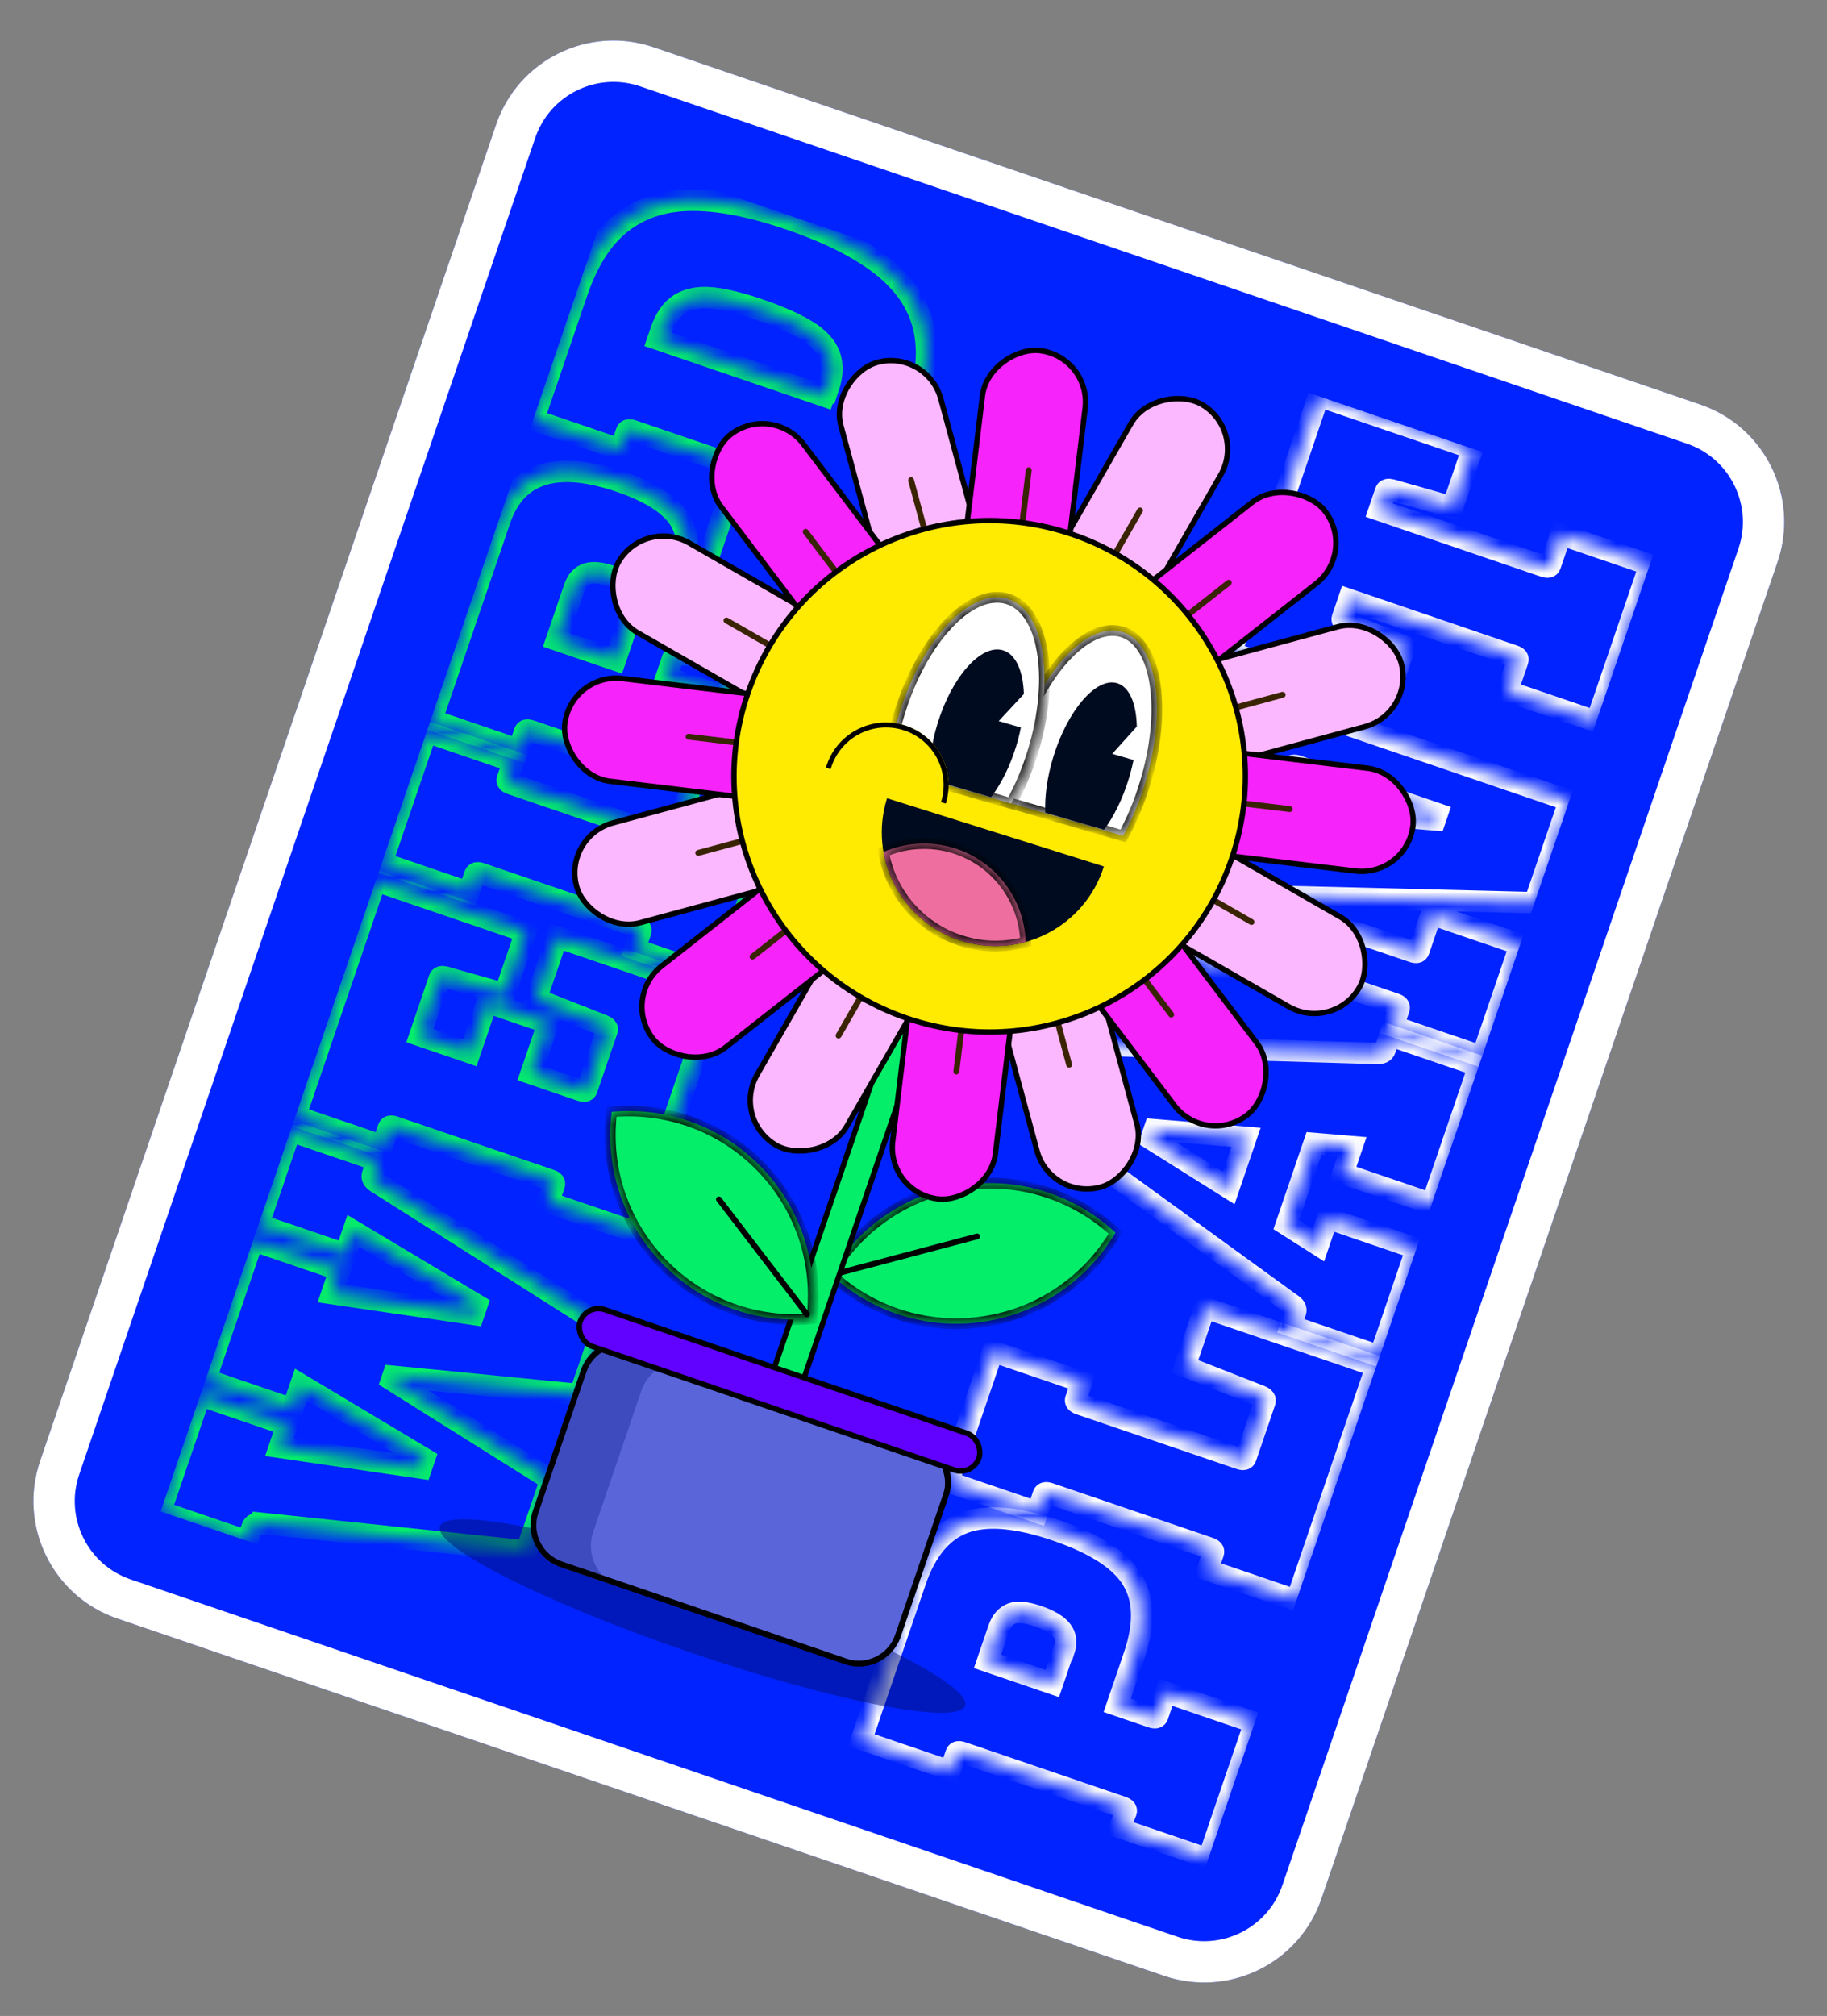 <svg width="126" height="139" viewBox="0 0 126 139" fill="none" xmlns="http://www.w3.org/2000/svg">
<rect x="0" y="0" width="126" height="139" fill="#808080" stroke="none"/>
<g clip-path="url(#clip0_26_59073)">
<g clip-path="url(#clip1_26_59073)">
<path d="M34.214 8.588C35.74 4.117 40.601 1.729 45.072 3.255L117.258 27.891C121.729 29.416 124.117 34.278 122.591 38.749L91.14 130.904C89.614 135.375 84.753 137.763 80.282 136.237L8.096 111.602C3.625 110.076 1.237 105.214 2.763 100.743L34.214 8.588Z" fill="#0123FF"/>
<path fill-rule="evenodd" clip-rule="evenodd" d="M116.337 30.589L44.151 5.954C41.17 4.936 37.929 6.528 36.912 9.509L5.462 101.664C4.444 104.645 6.036 107.886 9.017 108.903L81.203 133.539C84.183 134.556 87.424 132.964 88.442 129.983L119.892 37.828C120.91 34.847 119.318 31.606 116.337 30.589ZM45.072 3.255C40.601 1.729 35.74 4.117 34.214 8.588L2.763 100.743C1.237 105.214 3.625 110.076 8.096 111.602L80.282 136.237C84.753 137.763 89.614 135.375 91.14 130.904L122.591 38.749C124.117 34.278 121.729 29.416 117.258 27.891L45.072 3.255Z" fill="white"/>
<g clip-path="url(#clip2_26_59073)">
<mask id="path-3-inside-1_26_59073" fill="white">
<path d="M17.943 105.024L36.302 106.952L37.982 102.031L26.515 94.84L39.985 96.16L41.598 91.433L25.965 81.519C25.714 81.361 25.622 81.185 25.696 80.969L26.02 80.02L20.024 77.974L17.822 84.427L23.817 86.473L24.362 84.876L32.89 89.979L32.669 90.627L22.889 89.193L23.442 87.574L17.446 85.528L14.175 95.111L20.171 97.157L20.746 95.474L29.273 100.577L29.052 101.224L19.272 99.79L19.795 98.258L13.8 96.212L11.067 104.219L17.063 106.265L17.394 105.294C17.46 105.1 17.641 105.017 17.936 105.045L17.943 105.024Z"/>
<path d="M37.813 82.909L43.809 84.955L49.466 68.379L38.429 64.612L36.97 68.885L41.632 70.717C41.829 70.809 41.909 70.908 41.865 71.038L40.48 75.095C40.428 75.246 40.304 75.276 40.066 75.195L36.625 74.021L37.811 70.546L33.587 69.104L32.401 72.579L28.96 71.405L30.3 67.477C30.345 67.347 30.469 67.317 30.681 67.365L34.808 68.533L36.267 64.26L25.91 60.725L20.371 76.956L26.367 79.002L26.779 77.794C26.831 77.642 26.955 77.613 27.194 77.694L37.959 81.368C38.197 81.449 38.278 81.549 38.226 81.7L37.813 82.909Z"/>
<path d="M43.775 65.441L49.77 67.487L52.849 58.465L46.854 56.419L46.441 57.628C46.39 57.779 46.265 57.809 46.027 57.727L35.262 54.053C35.023 53.972 34.943 53.873 34.995 53.721L35.407 52.513L29.412 50.467L26.333 59.488L32.328 61.535L32.741 60.326C32.792 60.175 32.917 60.145 33.155 60.226L43.92 63.9C44.159 63.982 44.239 64.081 44.187 64.232L43.775 65.441Z"/>
<path d="M57.055 45.027C57.904 44.546 58.535 43.7 58.955 42.47C59.493 40.895 59.365 39.598 58.578 38.559C57.792 37.519 56.377 36.651 54.333 35.953L50.177 34.535L48.247 40.189L50.632 41.003C51.279 41.224 51.568 41.492 51.465 41.794C51.391 42.01 51.018 42.099 50.38 42.074L46.506 41.836L46.977 40.455C47.589 38.663 47.595 37.196 46.997 36.052C46.398 34.908 44.971 33.963 42.757 33.207C38.362 31.707 35.588 32.592 34.476 35.851L29.769 49.643L35.764 51.689L36.177 50.48C36.228 50.329 36.353 50.3 36.591 50.381L47.356 54.055C47.595 54.136 47.675 54.236 47.623 54.387L47.211 55.596L53.207 57.642L56.286 48.62L50.29 46.574L49.877 47.782C49.826 47.933 49.702 47.963 49.463 47.882L45.954 46.684L46.396 45.389C46.462 45.195 46.643 45.112 46.938 45.14L53.856 45.598C55.193 45.693 56.282 45.51 57.131 45.029L57.055 45.027ZM43.661 41.926L42.438 45.508L38.384 44.125L39.607 40.542C39.791 40.002 40.094 39.672 40.516 39.551C40.937 39.43 41.485 39.496 42.2 39.74C42.916 39.985 43.39 40.267 43.616 40.609C43.841 40.951 43.879 41.398 43.695 41.937L43.661 41.926Z"/>
<path d="M54.216 34.847L60.211 36.894L63.202 28.131C63.939 25.973 64.085 24.095 63.683 22.487C63.28 20.88 62.31 19.489 60.779 18.291C59.248 17.094 57.136 16.036 54.445 15.118C51.822 14.223 49.539 13.781 47.629 13.804C45.719 13.827 44.127 14.368 42.827 15.394C41.526 16.42 40.52 18.028 39.783 20.187L36.793 28.95L42.789 30.996L43.201 29.787C43.253 29.636 43.377 29.606 43.615 29.688L54.38 33.361C54.619 33.443 54.699 33.542 54.648 33.694L54.216 34.847ZM57.027 26.722L56.828 27.305L45.382 23.398L45.58 22.816C45.882 21.931 46.322 21.31 46.901 20.953C47.479 20.596 48.21 20.46 49.094 20.545C49.978 20.63 51.063 20.904 52.392 21.357C53.789 21.834 54.876 22.325 55.661 22.81C56.447 23.295 56.976 23.861 57.215 24.497C57.455 25.133 57.424 25.894 57.122 26.779L57.027 26.722Z"/>
</mask>
<path d="M17.943 105.024L36.302 106.952L37.982 102.031L26.515 94.84L39.985 96.16L41.598 91.433L25.965 81.519C25.714 81.361 25.622 81.185 25.696 80.969L26.02 80.02L20.024 77.974L17.822 84.427L23.817 86.473L24.362 84.876L32.89 89.979L32.669 90.627L22.889 89.193L23.442 87.574L17.446 85.528L14.175 95.111L20.171 97.157L20.746 95.474L29.273 100.577L29.052 101.224L19.272 99.79L19.795 98.258L13.8 96.212L11.067 104.219L17.063 106.265L17.394 105.294C17.46 105.1 17.641 105.017 17.936 105.045L17.943 105.024Z" stroke="#04EE6A" stroke-width="1.479" mask="url(#path-3-inside-1_26_59073)"/>
<path d="M37.813 82.909L43.809 84.955L49.466 68.379L38.429 64.612L36.97 68.885L41.632 70.717C41.829 70.809 41.909 70.908 41.865 71.038L40.48 75.095C40.428 75.246 40.304 75.276 40.066 75.195L36.625 74.021L37.811 70.546L33.587 69.104L32.401 72.579L28.96 71.405L30.3 67.477C30.345 67.347 30.469 67.317 30.681 67.365L34.808 68.533L36.267 64.26L25.91 60.725L20.371 76.956L26.367 79.002L26.779 77.794C26.831 77.642 26.955 77.613 27.194 77.694L37.959 81.368C38.197 81.449 38.278 81.549 38.226 81.7L37.813 82.909Z" stroke="#04EE6A" stroke-width="1.479" mask="url(#path-3-inside-1_26_59073)"/>
<path d="M43.775 65.441L49.77 67.487L52.849 58.465L46.854 56.419L46.441 57.628C46.39 57.779 46.265 57.809 46.027 57.727L35.262 54.053C35.023 53.972 34.943 53.873 34.995 53.721L35.407 52.513L29.412 50.467L26.333 59.488L32.328 61.535L32.741 60.326C32.792 60.175 32.917 60.145 33.155 60.226L43.92 63.9C44.159 63.982 44.239 64.081 44.187 64.232L43.775 65.441Z" stroke="#04EE6A" stroke-width="1.479" mask="url(#path-3-inside-1_26_59073)"/>
<path d="M57.055 45.027C57.904 44.546 58.535 43.7 58.955 42.47C59.493 40.895 59.365 39.598 58.578 38.559C57.792 37.519 56.377 36.651 54.333 35.953L50.177 34.535L48.247 40.189L50.632 41.003C51.279 41.224 51.568 41.492 51.465 41.794C51.391 42.01 51.018 42.099 50.38 42.074L46.506 41.836L46.977 40.455C47.589 38.663 47.595 37.196 46.997 36.052C46.398 34.908 44.971 33.963 42.757 33.207C38.362 31.707 35.588 32.592 34.476 35.851L29.769 49.643L35.764 51.689L36.177 50.48C36.228 50.329 36.353 50.3 36.591 50.381L47.356 54.055C47.595 54.136 47.675 54.236 47.623 54.387L47.211 55.596L53.207 57.642L56.286 48.62L50.29 46.574L49.877 47.782C49.826 47.933 49.702 47.963 49.463 47.882L45.954 46.684L46.396 45.389C46.462 45.195 46.643 45.112 46.938 45.14L53.856 45.598C55.193 45.693 56.282 45.51 57.131 45.029L57.055 45.027ZM43.661 41.926L42.438 45.508L38.384 44.125L39.607 40.542C39.791 40.002 40.094 39.672 40.516 39.551C40.937 39.43 41.485 39.496 42.2 39.74C42.916 39.985 43.39 40.267 43.616 40.609C43.841 40.951 43.879 41.398 43.695 41.937L43.661 41.926Z" stroke="#04EE6A" stroke-width="1.479" mask="url(#path-3-inside-1_26_59073)"/>
<path d="M54.216 34.847L60.211 36.894L63.202 28.131C63.939 25.973 64.085 24.095 63.683 22.487C63.28 20.88 62.31 19.489 60.779 18.291C59.248 17.094 57.136 16.036 54.445 15.118C51.822 14.223 49.539 13.781 47.629 13.804C45.719 13.827 44.127 14.368 42.827 15.394C41.526 16.42 40.52 18.028 39.783 20.187L36.793 28.95L42.789 30.996L43.201 29.787C43.253 29.636 43.377 29.606 43.615 29.688L54.38 33.361C54.619 33.443 54.699 33.542 54.648 33.694L54.216 34.847ZM57.027 26.722L56.828 27.305L45.382 23.398L45.58 22.816C45.882 21.931 46.322 21.31 46.901 20.953C47.479 20.596 48.21 20.46 49.094 20.545C49.978 20.63 51.063 20.904 52.392 21.357C53.789 21.834 54.876 22.325 55.661 22.81C56.447 23.295 56.976 23.861 57.215 24.497C57.455 25.133 57.424 25.894 57.122 26.779L57.027 26.722Z" stroke="#04EE6A" stroke-width="1.479" mask="url(#path-3-inside-1_26_59073)"/>
<mask id="path-4-inside-2_26_59073" fill="white">
<path d="M77.186 126.09L83.33 128.187L86.541 118.779L80.397 116.682L79.846 118.297C79.794 118.447 79.668 118.476 79.423 118.393L77.05 117.583L78.218 114.16C78.945 112.028 78.916 110.287 78.094 108.926C77.273 107.564 75.515 106.435 72.827 105.517C70.139 104.6 68.015 104.428 66.498 104.992C64.98 105.556 63.858 106.903 63.13 109.035L59.376 120.036L65.519 122.133L65.931 120.927C65.982 120.776 66.109 120.748 66.353 120.831L77.385 124.596C77.629 124.679 77.712 124.779 77.66 124.93L77.186 126.09ZM73.338 113.84L72.574 116.079L68.106 114.554L68.87 112.315C69.061 111.756 69.375 111.406 69.777 111.255C70.18 111.104 70.782 111.165 71.585 111.439C72.388 111.713 72.938 112.045 73.233 112.434C73.529 112.824 73.564 113.292 73.38 113.831L73.338 113.84Z"/>
<path d="M83.273 108.255L89.417 110.352L94.927 94.205L83.093 90.166L81.712 94.214L86.972 96.274C87.209 96.379 87.285 96.5 87.233 96.651L85.925 100.483C85.874 100.634 85.747 100.663 85.503 100.58L74.472 96.815C74.227 96.731 74.145 96.631 74.196 96.48L74.608 95.275L68.464 93.178L65.392 102.177L71.536 104.274L71.948 103.068C71.999 102.918 72.126 102.889 72.37 102.972L83.401 106.737C83.646 106.82 83.728 106.921 83.677 107.071L83.273 108.255Z"/>
<path d="M89.019 91.42L95.162 93.517L97.697 86.089L91.553 83.992L90.921 85.844L88.711 84.44L90.622 78.843L93.236 79.062L92.604 80.913L98.748 83.01L101.996 73.494L95.852 71.397L95.521 72.366C95.455 72.56 95.271 72.642 94.963 72.632L75.671 72.058L73.445 78.581L89.062 89.921C89.32 90.08 89.415 90.257 89.349 90.451L89.019 91.42ZM85.933 78.42L84.743 81.908L79.383 78.541L79.604 77.895L85.933 78.42Z"/>
<path d="M96.07 70.759L102.213 72.856L104.851 65.127L98.707 63.03L97.855 65.528C97.804 65.678 97.677 65.707 97.433 65.624L87.449 62.216L87.596 61.786L105.836 62.242L108.238 55.202L90.714 49.221C90.47 49.138 90.387 49.038 90.439 48.887L90.85 47.681L84.706 45.584L82.362 52.452L88.506 54.549L89.065 52.913C89.116 52.762 89.243 52.733 89.487 52.817L99.122 56.105L98.975 56.535L81.473 55.057L78.196 64.659L84.34 66.756L84.752 65.551C84.803 65.4 84.93 65.371 85.174 65.454L96.205 69.219C96.45 69.302 96.532 69.403 96.481 69.553L96.07 70.759Z"/>
<path d="M103.953 47.659L110.097 49.755L113.786 38.948L107.642 36.851L106.922 38.961C106.87 39.111 106.744 39.14 106.499 39.057L95.119 35.173L95.56 33.881C95.604 33.752 95.731 33.723 95.948 33.773L100.175 34.976L101.556 30.928L90.944 27.306L84.904 45.004L95.517 48.625L96.898 44.578L92.817 42.945C92.615 42.852 92.533 42.751 92.577 42.622L93.018 41.331L104.398 45.214C104.642 45.298 104.725 45.398 104.673 45.549L103.953 47.659Z"/>
</mask>
<path d="M77.186 126.09L83.33 128.187L86.541 118.779L80.397 116.682L79.846 118.297C79.794 118.447 79.668 118.476 79.423 118.393L77.05 117.583L78.218 114.16C78.945 112.028 78.916 110.287 78.094 108.926C77.273 107.564 75.515 106.435 72.827 105.517C70.139 104.6 68.015 104.428 66.498 104.992C64.98 105.556 63.858 106.903 63.13 109.035L59.376 120.036L65.519 122.133L65.931 120.927C65.982 120.776 66.109 120.748 66.353 120.831L77.385 124.596C77.629 124.679 77.712 124.779 77.66 124.93L77.186 126.09ZM73.338 113.84L72.574 116.079L68.106 114.554L68.87 112.315C69.061 111.756 69.375 111.406 69.777 111.255C70.18 111.104 70.782 111.165 71.585 111.439C72.388 111.713 72.938 112.045 73.233 112.434C73.529 112.824 73.564 113.292 73.38 113.831L73.338 113.84Z" stroke="white" stroke-width="1.479" mask="url(#path-4-inside-2_26_59073)"/>
<path d="M83.273 108.255L89.417 110.352L94.927 94.205L83.093 90.166L81.712 94.214L86.972 96.274C87.209 96.379 87.285 96.5 87.233 96.651L85.925 100.483C85.874 100.634 85.747 100.663 85.503 100.58L74.472 96.815C74.227 96.731 74.145 96.631 74.196 96.48L74.608 95.275L68.464 93.178L65.392 102.177L71.536 104.274L71.948 103.068C71.999 102.918 72.126 102.889 72.37 102.972L83.401 106.737C83.646 106.82 83.728 106.921 83.677 107.071L83.273 108.255Z" stroke="white" stroke-width="1.479" mask="url(#path-4-inside-2_26_59073)"/>
<path d="M89.019 91.42L95.162 93.517L97.697 86.089L91.553 83.992L90.921 85.844L88.711 84.44L90.622 78.843L93.236 79.062L92.604 80.913L98.748 83.01L101.996 73.494L95.852 71.397L95.521 72.366C95.455 72.56 95.271 72.642 94.963 72.632L75.671 72.058L73.445 78.581L89.062 89.921C89.32 90.08 89.415 90.257 89.349 90.451L89.019 91.42ZM85.933 78.42L84.743 81.908L79.383 78.541L79.604 77.895L85.933 78.42Z" stroke="white" stroke-width="1.479" mask="url(#path-4-inside-2_26_59073)"/>
<path d="M96.07 70.759L102.213 72.856L104.851 65.127L98.707 63.03L97.855 65.528C97.804 65.678 97.677 65.707 97.433 65.624L87.449 62.216L87.596 61.786L105.836 62.242L108.238 55.202L90.714 49.221C90.47 49.138 90.387 49.038 90.439 48.887L90.85 47.681L84.706 45.584L82.362 52.452L88.506 54.549L89.065 52.913C89.116 52.762 89.243 52.733 89.487 52.817L99.122 56.105L98.975 56.535L81.473 55.057L78.196 64.659L84.34 66.756L84.752 65.551C84.803 65.4 84.93 65.371 85.174 65.454L96.205 69.219C96.45 69.302 96.532 69.403 96.481 69.553L96.07 70.759Z" stroke="white" stroke-width="1.479" mask="url(#path-4-inside-2_26_59073)"/>
<path d="M103.953 47.659L110.097 49.755L113.786 38.948L107.642 36.851L106.922 38.961C106.87 39.111 106.744 39.14 106.499 39.057L95.119 35.173L95.56 33.881C95.604 33.752 95.731 33.723 95.948 33.773L100.175 34.976L101.556 30.928L90.944 27.306L84.904 45.004L95.517 48.625L96.898 44.578L92.817 42.945C92.615 42.852 92.533 42.751 92.577 42.622L93.018 41.331L104.398 45.214C104.642 45.298 104.725 45.398 104.673 45.549L103.953 47.659Z" stroke="white" stroke-width="1.479" mask="url(#path-4-inside-2_26_59073)"/>
</g>
<g clip-path="url(#clip3_26_59073)">
<path d="M66.562 117.608C66.09 118.993 57.597 117.348 47.592 113.934C37.588 110.519 29.861 106.629 30.334 105.244C30.806 103.86 39.3 105.505 49.304 108.919C59.308 112.334 67.035 116.224 66.562 117.608Z" fill="#000F71" fill-opacity="0.48"/>
<g clip-path="url(#clip4_26_59073)">
<g clip-path="url(#clip5_26_59073)">
<mask id="path-6-inside-3_26_59073" fill="white">
<path fill-rule="evenodd" clip-rule="evenodd" d="M57.279 87.853C60.006 90.391 63.818 91.714 67.791 91.136C71.765 90.557 75.041 88.202 76.932 84.992C74.204 82.455 70.393 81.131 66.419 81.71C62.446 82.288 59.17 84.643 57.279 87.853Z"/>
</mask>
<path fill-rule="evenodd" clip-rule="evenodd" d="M57.279 87.853C60.006 90.391 63.818 91.714 67.791 91.136C71.765 90.557 75.041 88.202 76.932 84.992C74.204 82.455 70.393 81.131 66.419 81.71C62.446 82.288 59.17 84.643 57.279 87.853Z" fill="#04EE6A"/>
<path d="M57.279 87.853L56.96 87.665L56.809 87.921L57.027 88.124L57.279 87.853ZM76.932 84.992L77.251 85.18L77.401 84.924L77.184 84.722L76.932 84.992ZM67.738 90.77C63.88 91.331 60.179 90.047 57.53 87.582L57.027 88.124C59.833 90.734 63.755 92.097 67.845 91.502L67.738 90.77ZM76.614 84.805C74.777 87.922 71.596 90.208 67.738 90.77L67.845 91.502C71.934 90.906 75.305 88.482 77.251 85.18L76.614 84.805ZM66.472 82.076C70.331 81.514 74.031 82.799 76.68 85.263L77.184 84.722C74.378 82.111 70.455 80.749 66.366 81.344L66.472 82.076ZM57.597 88.041C59.434 84.923 62.615 82.637 66.472 82.076L66.366 81.344C62.277 81.939 58.906 84.363 56.96 87.665L57.597 88.041Z" fill="black" mask="url(#path-6-inside-3_26_59073)"/>
<path d="M57.731 87.81L67.39 85.25" stroke="black" stroke-width="0.397" stroke-linecap="round"/>
<rect x="61.801" y="69.701" width="2.168" height="33.839" transform="rotate(18.844 61.801 69.701)" fill="#04EE6A" stroke="black" stroke-width="0.37"/>
<mask id="path-10-inside-4_26_59073" fill="white">
<path fill-rule="evenodd" clip-rule="evenodd" d="M55.99 90.936C52.28 91.277 48.454 89.994 45.663 87.107C42.873 84.22 41.72 80.353 42.185 76.657C45.895 76.317 49.721 77.599 52.512 80.486C55.303 83.373 56.456 87.24 55.99 90.936Z"/>
</mask>
<path fill-rule="evenodd" clip-rule="evenodd" d="M55.99 90.936C52.28 91.277 48.454 89.994 45.663 87.107C42.873 84.22 41.72 80.353 42.185 76.657C45.895 76.317 49.721 77.599 52.512 80.486C55.303 83.373 56.456 87.24 55.99 90.936Z" fill="#04EE6A"/>
<path d="M55.99 90.936L56.357 90.982L56.32 91.277L56.024 91.304L55.99 90.936ZM42.185 76.657L41.819 76.611L41.856 76.316L42.152 76.289L42.185 76.657ZM45.929 86.85C48.639 89.653 52.353 90.899 55.956 90.568L56.024 91.304C52.207 91.655 48.27 90.335 45.398 87.364L45.929 86.85ZM42.552 76.703C42.1 80.293 43.219 84.047 45.929 86.85L45.398 87.364C42.526 84.393 41.34 80.413 41.819 76.611L42.552 76.703ZM52.246 80.743C49.536 77.94 45.822 76.694 42.219 77.025L42.152 76.289C45.968 75.939 49.906 77.258 52.778 80.229L52.246 80.743ZM55.623 90.89C56.075 87.3 54.956 83.546 52.246 80.743L52.778 80.229C55.65 83.2 56.836 87.18 56.357 90.982L55.623 90.89Z" fill="black" mask="url(#path-10-inside-4_26_59073)"/>
<path d="M55.657 90.625L49.579 82.695" stroke="black" stroke-width="0.397" stroke-linecap="round"/>
</g>
<g clip-path="url(#clip6_26_59073)">
<rect x="41.163" y="91.832" width="26.429" height="15.973" rx="2.86" transform="rotate(18.844 41.163 91.832)" fill="#5965D9" stroke="black" stroke-width="0.37"/>
<path fill-rule="evenodd" clip-rule="evenodd" d="M48.05 93.987C46.47 93.475 44.767 94.324 44.229 95.901L40.918 105.604C40.374 107.196 41.224 108.926 42.816 109.469L58.295 114.752C58.28 114.747 58.265 114.742 58.249 114.737L38.651 108.048C37.06 107.505 36.21 105.774 36.753 104.183L40.064 94.48C40.608 92.888 42.338 92.038 43.93 92.581L48.05 93.987Z" fill="#3E4BBF"/>
<path fill-rule="evenodd" clip-rule="evenodd" d="M63.399 99.646L43.801 92.957C42.417 92.485 40.912 93.224 40.44 94.608L37.128 104.311C36.656 105.695 37.395 107.2 38.779 107.672L58.377 114.361C59.761 114.833 61.266 114.094 61.739 112.71L65.05 103.007C65.522 101.623 64.783 100.118 63.399 99.646ZM43.929 92.581C42.338 92.038 40.607 92.888 40.064 94.48L36.752 104.183C36.209 105.774 37.059 107.505 38.651 108.048L58.249 114.737C59.841 115.28 61.572 114.43 62.115 112.838L65.426 103.135C65.969 101.544 65.119 99.813 63.528 99.27L43.929 92.581Z" fill="black"/>
<rect x="40.438" y="89.869" width="29.068" height="2.676" rx="1.338" transform="rotate(18.844 40.438 89.869)" fill="#6101FF" stroke="black" stroke-width="0.37"/>
</g>
<g clip-path="url(#clip7_26_59073)">
<g clip-path="url(#clip8_26_59073)">
<rect x="44.432" y="35.66" width="58.912" height="7.134" rx="3.567" transform="rotate(29.864 44.432 35.66)" fill="#FCB8FF" stroke="black" stroke-width="0.37"/>
<rect x="85.962" y="29.653" width="58.912" height="7.134" rx="3.567" transform="rotate(119.864 85.962 29.653)" fill="#FCB8FF" stroke="black" stroke-width="0.37"/>
<rect x="63.952" y="24.056" width="58.912" height="7.134" rx="3.567" transform="rotate(74.864 63.952 24.056)" fill="#FCB8FF" stroke="black" stroke-width="0.37"/>
<rect x="97.566" y="49.173" width="58.912" height="7.134" rx="3.567" transform="rotate(164.864 97.566 49.173)" fill="#FCB8FF" stroke="black" stroke-width="0.37"/>
<rect x="93.572" y="38.038" width="58.912" height="7.134" rx="3.567" transform="rotate(141.864 93.572 38.038)" fill="#F723FB" stroke="black" stroke-width="0.37"/>
<rect x="97.019" y="60.483" width="58.912" height="7.134" rx="3.567" transform="rotate(-173.136 97.019 60.483)" fill="#F723FB" stroke="black" stroke-width="0.37"/>
<rect x="75.263" y="24.603" width="58.912" height="7.134" rx="3.567" transform="rotate(96.864 75.263 24.603)" fill="#F723FB" stroke="black" stroke-width="0.37"/>
<rect x="53.262" y="27.785" width="58.912" height="7.134" rx="3.567" transform="rotate(52.864 53.262 27.785)" fill="#F723FB" stroke="black" stroke-width="0.37"/>
<rect x="71.058" y="32.334" width="41.962" height="0.203" rx="0.102" transform="rotate(96.864 71.058 32.334)" fill="#392301" stroke="#392301" stroke-width="0.203"/>
<rect x="50.062" y="42.642" width="41.962" height="0.203" rx="0.102" transform="rotate(29.863 50.062 42.642)" fill="#392301" stroke="#392301" stroke-width="0.203"/>
<rect x="47.398" y="50.684" width="41.962" height="0.203" rx="0.102" transform="rotate(6.863 47.398 50.684)" fill="#392301" stroke="#392301" stroke-width="0.203"/>
<rect x="51.757" y="65.946" width="41.962" height="0.203" rx="0.102" transform="rotate(-38.137 51.757 65.946)" fill="#392301" stroke="#392301" stroke-width="0.203"/>
<rect x="57.692" y="71.445" width="41.962" height="0.203" rx="0.102" transform="rotate(-60.137 57.692 71.445)" fill="#392301" stroke="#392301" stroke-width="0.203"/>
<rect x="62.903" y="32.982" width="41.962" height="0.203" rx="0.102" transform="rotate(74.863 62.903 32.982)" fill="#392301" stroke="#392301" stroke-width="0.203"/>
<rect x="80.754" y="70.098" width="41.962" height="0.203" rx="0.102" transform="rotate(-127.137 80.754 70.098)" fill="#392301" stroke="#392301" stroke-width="0.203"/>
<rect x="88.586" y="47.977" width="41.962" height="0.203" rx="0.102" transform="rotate(164.863 88.586 47.977)" fill="#392301" stroke="#392301" stroke-width="0.203"/>
</g>
<g clip-path="url(#clip9_26_59073)">
<circle cx="68.252" cy="53.527" r="17.63" transform="rotate(18.844 68.252 53.527)" fill="#FFEA01" stroke="black" stroke-width="0.37"/>
<mask id="path-34-inside-5_26_59073" fill="white">
<path fill-rule="evenodd" clip-rule="evenodd" d="M77.458 57.64C78.04 56.58 78.553 55.371 78.955 54.06C80.515 48.971 79.803 44.269 77.364 43.559C74.925 42.849 71.683 46.4 70.123 51.489C69.722 52.8 69.471 54.085 69.361 55.282L77.458 57.64Z"/>
</mask>
<path fill-rule="evenodd" clip-rule="evenodd" d="M77.458 57.64C78.04 56.58 78.553 55.371 78.955 54.06C80.515 48.971 79.803 44.269 77.364 43.559C74.925 42.849 71.683 46.4 70.123 51.489C69.722 52.8 69.471 54.085 69.361 55.282L77.458 57.64Z" fill="white"/>
<path d="M77.458 57.64L77.349 57.993L77.638 58.077L77.783 57.813L77.458 57.64ZM69.361 55.282L68.991 55.253L68.964 55.552L69.252 55.636L69.361 55.282ZM78.6 53.957C78.205 55.245 77.702 56.43 77.132 57.466L77.783 57.813C78.378 56.73 78.901 55.497 79.31 54.164L78.6 53.957ZM77.256 43.913C78.26 44.205 79.01 45.361 79.292 47.226C79.57 49.061 79.368 51.453 78.6 53.957L79.31 54.164C80.103 51.578 80.324 49.074 80.026 47.108C79.733 45.172 78.907 43.623 77.472 43.206L77.256 43.913ZM70.478 51.593C71.246 49.088 72.423 46.98 73.688 45.595C74.974 44.186 76.252 43.62 77.256 43.913L77.472 43.206C76.037 42.788 74.475 43.642 73.141 45.104C71.785 46.588 70.561 48.8 69.768 51.386L70.478 51.593ZM69.731 55.311C69.838 54.14 70.084 52.88 70.478 51.593L69.768 51.386C69.36 52.719 69.103 54.029 68.991 55.253L69.731 55.311ZM69.252 55.636L77.349 57.993L77.566 57.286L69.469 54.929L69.252 55.636Z" fill="black" mask="url(#path-34-inside-5_26_59073)"/>
<path fill-rule="evenodd" clip-rule="evenodd" d="M72.091 56.033L76.141 57.212C76.809 56.313 77.417 55.099 77.843 53.708C77.978 53.267 78.088 52.83 78.174 52.404L76.706 51.977L78.4 50.097C78.369 48.513 77.894 47.353 77.034 47.103C75.597 46.685 73.63 48.964 72.64 52.193C72.214 53.584 72.038 54.924 72.091 56.033Z" fill="#000B1F"/>
<mask id="path-37-inside-6_26_59073" fill="white">
<path fill-rule="evenodd" clip-rule="evenodd" d="M69.722 55.408C70.314 54.351 70.833 53.144 71.234 51.834C72.795 46.744 72 42.018 69.46 41.279C66.92 40.539 63.597 44.066 62.036 49.156C61.635 50.466 61.389 51.753 61.289 52.953L69.722 55.408Z"/>
</mask>
<path fill-rule="evenodd" clip-rule="evenodd" d="M69.722 55.408C70.314 54.351 70.833 53.144 71.234 51.834C72.795 46.744 72 42.018 69.46 41.279C66.92 40.539 63.597 44.066 62.036 49.156C61.635 50.466 61.389 51.753 61.289 52.953L69.722 55.408Z" fill="white"/>
<path d="M69.722 55.408L69.614 55.762L69.9 55.845L70.046 55.584L69.722 55.408ZM61.289 52.953L60.919 52.927L60.895 53.224L61.181 53.307L61.289 52.953ZM70.879 51.73C70.485 53.017 69.977 54.199 69.398 55.232L70.046 55.584C70.651 54.503 71.18 53.272 71.589 51.937L70.879 51.73ZM69.352 41.632C70.414 41.941 71.205 43.122 71.519 44.99C71.829 46.833 71.647 49.228 70.879 51.73L71.589 51.937C72.383 49.349 72.583 46.837 72.251 44.86C71.923 42.908 71.047 41.356 69.569 40.925L69.352 41.632ZM62.391 49.259C63.158 46.757 64.354 44.657 65.651 43.281C66.965 41.887 68.29 41.323 69.352 41.632L69.569 40.925C68.091 40.495 66.484 41.325 65.111 42.782C63.721 44.257 62.475 46.465 61.681 49.052L62.391 49.259ZM61.659 52.979C61.757 51.806 61.997 50.546 62.391 49.259L61.681 49.052C61.272 50.387 61.022 51.7 60.919 52.927L61.659 52.979ZM61.181 53.307L69.614 55.762L69.83 55.055L61.398 52.6L61.181 53.307Z" fill="black" mask="url(#path-37-inside-6_26_59073)"/>
<path fill-rule="evenodd" clip-rule="evenodd" d="M64.132 53.737L68.35 54.965C69.033 54.07 69.649 52.859 70.075 51.468C70.211 51.027 70.32 50.59 70.404 50.164L68.875 49.719L70.611 47.851C70.561 46.262 70.054 45.093 69.159 44.832C67.662 44.396 65.647 46.661 64.657 49.891C64.231 51.281 64.064 52.624 64.132 53.737Z" fill="#000B1F"/>
<circle cx="61.106" cy="54.13" r="4.314" transform="rotate(16.656 61.106 54.13)" fill="#FFEA01"/>
<path fill-rule="evenodd" clip-rule="evenodd" d="M64.899 55.309C64.903 55.295 64.907 55.282 64.911 55.268C65.54 53.166 64.346 50.953 62.244 50.324C60.142 49.695 57.929 50.889 57.3 52.991C57.296 53.005 57.292 53.018 57.288 53.032L56.96 52.934C56.964 52.92 56.968 52.907 56.972 52.893C57.655 50.61 60.059 49.313 62.342 49.996C64.625 50.679 65.922 53.083 65.239 55.366C65.235 55.38 65.231 55.393 65.226 55.407L64.899 55.309Z" fill="black"/>
<path d="M66.302 64.868C70.431 66.167 74.831 63.872 76.13 59.742L61.176 55.04C59.878 59.169 62.172 63.569 66.302 64.868Z" fill="#000B1F"/>
<mask id="path-43-inside-7_26_59073" fill="white">
<path fill-rule="evenodd" clip-rule="evenodd" d="M70.734 64.949C69.327 65.337 67.796 65.338 66.301 64.868C63.413 63.96 61.423 61.535 60.931 58.746C62.569 58.033 64.479 57.942 66.275 58.643C68.97 59.694 70.646 62.229 70.734 64.949Z"/>
</mask>
<path fill-rule="evenodd" clip-rule="evenodd" d="M70.734 64.949C69.327 65.337 67.796 65.338 66.301 64.868C63.413 63.96 61.423 61.535 60.931 58.746C62.569 58.033 64.479 57.942 66.275 58.643C68.97 59.694 70.646 62.229 70.734 64.949Z" fill="#EE6F9F"/>
<path d="M66.301 64.868L66.412 64.515L66.301 64.868ZM70.734 64.949L70.832 65.305L71.113 65.227L71.103 64.937L70.734 64.949ZM60.931 58.746L60.783 58.407L60.516 58.523L60.567 58.81L60.931 58.746ZM66.19 65.221C67.755 65.713 69.359 65.712 70.832 65.305L70.635 64.592C69.296 64.963 67.837 64.964 66.412 64.515L66.19 65.221ZM60.567 58.81C61.081 61.729 63.166 64.269 66.19 65.221L66.412 64.515C63.661 63.65 61.764 61.34 61.295 58.682L60.567 58.81ZM61.078 59.085C62.631 58.409 64.439 58.323 66.141 58.987L66.409 58.298C64.519 57.56 62.508 57.656 60.783 58.407L61.078 59.085ZM66.141 58.987C68.693 59.983 70.281 62.384 70.364 64.96L71.103 64.937C71.011 62.075 69.247 59.405 66.409 58.298L66.141 58.987Z" fill="black" mask="url(#path-43-inside-7_26_59073)"/>
</g>
</g>
</g>
</g>
</g>
</g>
<defs>
<clipPath id="clip0_26_59073">
<rect width="93.382" height="114.482" fill="white" transform="translate(36.977 0.492) rotate(18.844)"/>
</clipPath>
<clipPath id="clip1_26_59073">
<rect width="93.382" height="114.482" fill="white" transform="translate(36.977 0.492) rotate(18.844)"/>
</clipPath>
<clipPath id="clip2_26_59073">
<rect width="76.132" height="98.59" fill="white" transform="translate(42.911 10.914) rotate(18.844)"/>
</clipPath>
<clipPath id="clip3_26_59073">
<rect width="59.623" height="93.382" fill="white" transform="translate(49.547 15.93) rotate(18.844)"/>
</clipPath>
<clipPath id="clip4_26_59073">
<rect width="59.623" height="90.701" fill="white" transform="translate(49.547 15.93) rotate(18.844)"/>
</clipPath>
<clipPath id="clip5_26_59073">
<rect width="40.059" height="34.209" fill="white" transform="translate(44.297 63.532) rotate(18.844)"/>
</clipPath>
<clipPath id="clip6_26_59073">
<rect width="29.438" height="17.967" fill="white" transform="translate(40.323 89.634) rotate(18.844)"/>
</clipPath>
<clipPath id="clip7_26_59073">
<rect width="59.623" height="59.623" fill="white" transform="translate(49.547 15.93) rotate(18.844)"/>
</clipPath>
<clipPath id="clip8_26_59073">
<rect width="59.623" height="59.623" fill="white" transform="translate(49.615 15.579) rotate(18.844)"/>
</clipPath>
<clipPath id="clip9_26_59073">
<rect width="35.63" height="35.63" fill="white" transform="translate(57.145 30.913) rotate(18.844)"/>
</clipPath>
</defs>
</svg>
